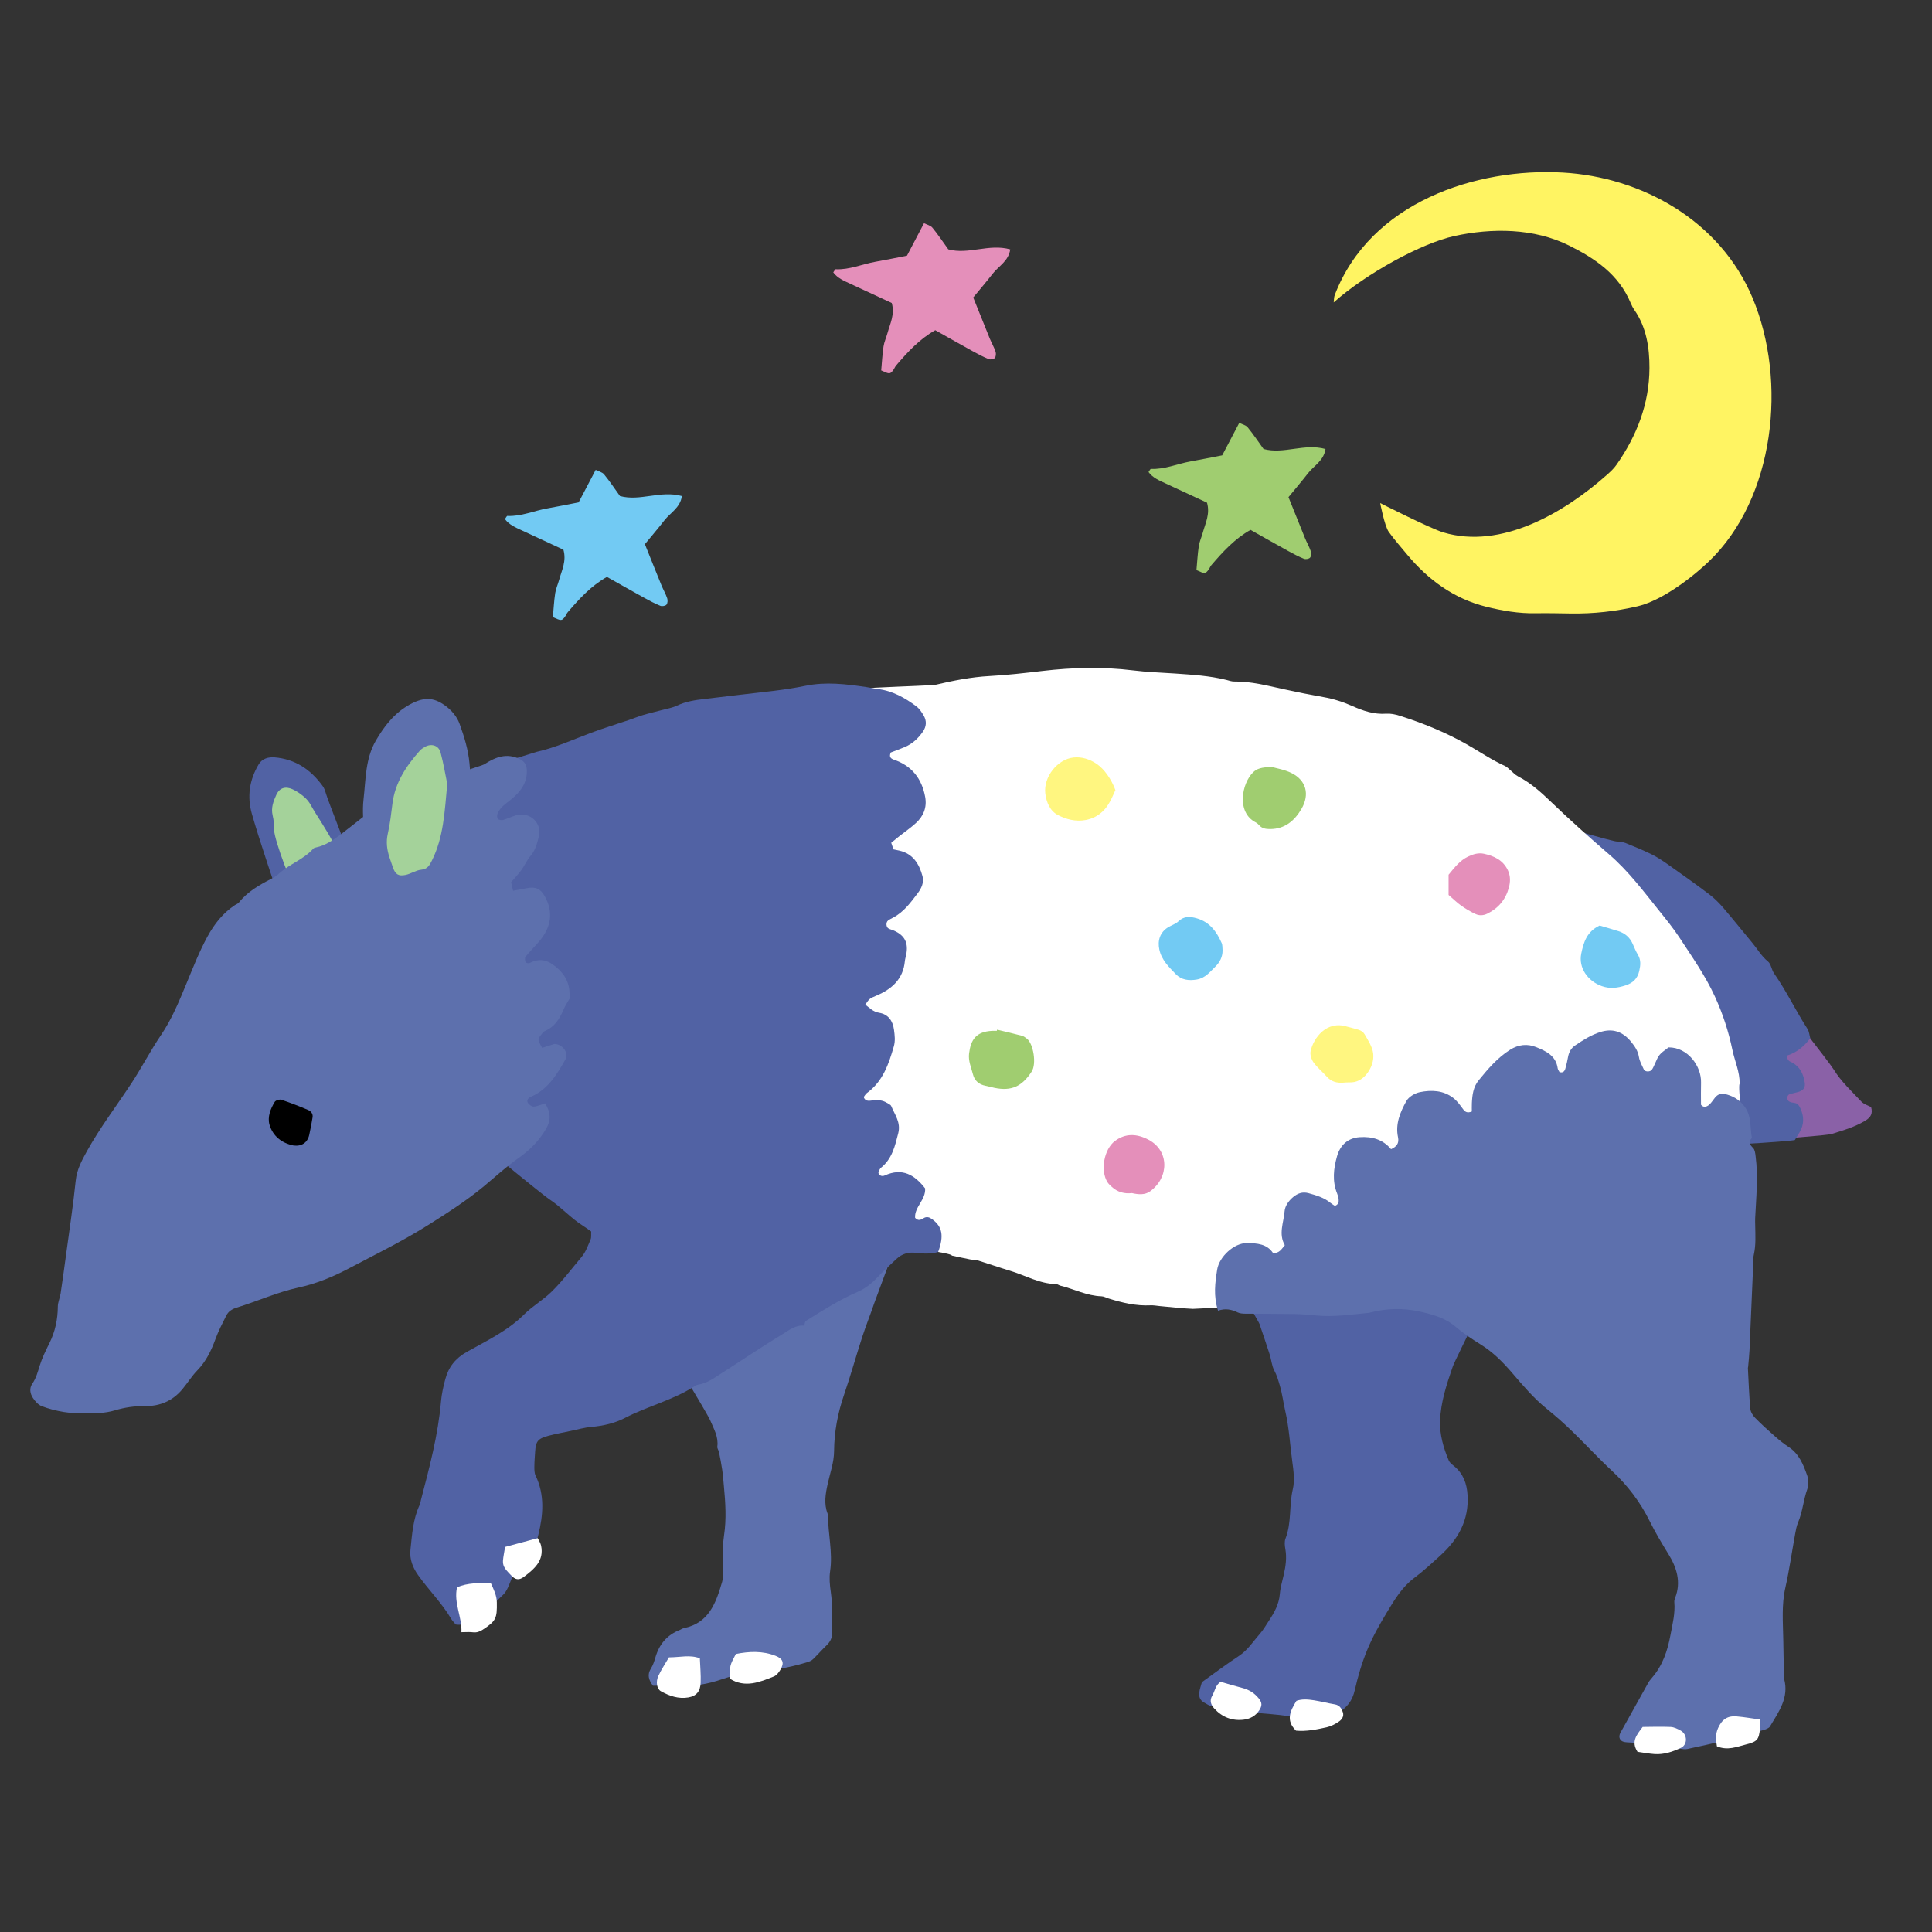 <?xml version="1.0" encoding="iso-8859-1"?>
<!-- Generator: Adobe Illustrator 29.1.0, SVG Export Plug-In . SVG Version: 9.03 Build 55587)  -->
<svg version="1.1" id="&#x30EC;&#x30A4;&#x30E4;&#x30FC;_1"
	 xmlns="http://www.w3.org/2000/svg" xmlns:xlink="http://www.w3.org/1999/xlink" x="0px" y="0px" viewBox="0 0 283.46 283.46"
	 style="enable-background:new 0 0 283.46 283.46;" xml:space="preserve">
<rect x="0" y="0" width="283.46" height="283.46" fill="#333333" stroke="none"/>
<path style="fill-rule:evenodd;clip-rule:evenodd;fill:#FFF462;" d="M248.81,84.067c-2.547,2.108-5.812,4.25-8.57,4.891
	c-3.24,0.752-6.446,1.099-9.729,1.055c-1.729-0.024-3.459-0.068-5.189-0.036c-2.479,0.049-4.91-0.369-7.298-0.964
	c-4.66-1.165-8.454-3.893-11.6-7.684c-0.903-1.088-1.847-2.146-2.67-3.299c-0.621-0.873-1.253-4.219-1.253-4.219
	s7.348,3.727,9.243,4.297c8.52,2.565,17.787-2.885,24.098-8.507c0.482-0.43,0.966-0.889,1.339-1.422
	c2.946-4.212,4.809-8.923,4.824-14.19c0.01-2.955-0.441-5.979-2.212-8.512c-0.215-0.309-0.394-0.657-0.539-1.009
	c-1.782-4.277-5.312-6.579-8.997-8.423c-5.176-2.591-11.38-2.618-16.89-1.41c-4.833,1.06-12.969,5.517-17.689,9.735
	c0.052-0.402,0.034-0.768,0.15-1.075c5.218-13.649,20.791-18.697,33.467-17.974c11.438,0.651,23.029,6.926,27.837,18.388
	c5.137,12.249,3.259,29.429-6.442,38.693C250.129,82.935,249.496,83.499,248.81,84.067z"/>
<path style="fill-rule:evenodd;clip-rule:evenodd;fill:#A0CD70;" d="M177.09,73.75c-2.019-0.937-4.056-1.884-6.093-2.828
	c-0.924-0.427-1.866-0.823-2.486-1.663c0.169-0.231,0.266-0.466,0.35-0.462c2.04,0.094,3.899-0.759,5.852-1.103
	c1.45-0.255,2.894-0.554,4.609-0.885c0.736-1.403,1.575-3.003,2.502-4.767c0.418,0.214,0.959,0.325,1.232,0.657
	c0.825,1.004,1.547,2.093,2.33,3.178c2.955,0.815,5.954-0.869,9.088,0.004c-0.253,1.729-1.696,2.441-2.558,3.549
	c-0.899,1.159-1.856,2.275-2.872,3.51c0.816,2.03,1.614,4.035,2.431,6.033c0.263,0.643,0.619,1.25,0.841,1.905
	c0.096,0.281,0.068,0.738-0.106,0.939c-0.159,0.187-0.646,0.269-0.896,0.168c-0.801-0.327-1.571-0.735-2.33-1.153
	c-1.819-1.004-3.624-2.03-5.509-3.09c-2.311,1.299-4.058,3.207-5.748,5.178c-0.167,0.194-0.252,0.458-0.408,0.664
	c-0.472,0.628-0.554,0.626-1.776,0.059c0.107-1.169,0.167-2.35,0.342-3.515c0.1-0.67,0.402-1.308,0.583-1.969
	C176.848,76.768,177.572,75.417,177.09,73.75z"/>
<path style="fill-rule:evenodd;clip-rule:evenodd;fill:#E48FBA;" d="M130.836,44.456c-2.018-0.937-4.055-1.884-6.093-2.828
	c-0.923-0.427-1.866-0.823-2.486-1.662c0.17-0.231,0.266-0.466,0.351-0.462c2.04,0.093,3.898-0.759,5.852-1.103
	c1.45-0.255,2.894-0.554,4.609-0.886c0.736-1.403,1.575-3.003,2.501-4.767c0.419,0.214,0.96,0.326,1.232,0.658
	c0.825,1.004,1.547,2.093,2.33,3.178c2.955,0.815,5.955-0.87,9.089,0.004c-0.253,1.729-1.696,2.441-2.558,3.548
	c-0.899,1.16-1.857,2.276-2.872,3.51c0.815,2.03,1.614,4.036,2.43,6.033c0.264,0.642,0.62,1.25,0.842,1.905
	c0.095,0.281,0.068,0.738-0.106,0.939c-0.16,0.187-0.646,0.269-0.896,0.167c-0.801-0.326-1.572-0.735-2.331-1.153
	c-1.819-1.004-3.623-2.03-5.509-3.09c-2.31,1.299-4.058,3.208-5.748,5.178c-0.167,0.195-0.252,0.458-0.407,0.665
	c-0.472,0.628-0.554,0.626-1.777,0.058c0.107-1.168,0.167-2.35,0.341-3.514c0.1-0.67,0.402-1.308,0.583-1.97
	C130.595,47.473,131.318,46.123,130.836,44.456z"/>
<path style="fill-rule:evenodd;clip-rule:evenodd;fill:#72CAF3;" d="M82.662,80.649c-2.019-0.937-4.056-1.884-6.093-2.828
	c-0.923-0.427-1.866-0.823-2.486-1.662c0.17-0.231,0.266-0.466,0.35-0.462c2.04,0.093,3.899-0.759,5.853-1.103
	c1.45-0.255,2.894-0.554,4.609-0.886c0.736-1.403,1.575-3.003,2.502-4.767c0.419,0.214,0.96,0.326,1.232,0.658
	c0.825,1.004,1.547,2.093,2.33,3.178c2.955,0.815,5.955-0.87,9.088,0.004c-0.253,1.729-1.696,2.441-2.558,3.548
	c-0.899,1.16-1.857,2.276-2.872,3.51c0.816,2.03,1.614,4.036,2.431,6.033c0.263,0.642,0.619,1.25,0.841,1.905
	c0.096,0.281,0.068,0.738-0.106,0.939c-0.159,0.187-0.646,0.269-0.895,0.168c-0.801-0.326-1.572-0.735-2.331-1.153
	c-1.819-1.004-3.624-2.03-5.509-3.09c-2.31,1.299-4.058,3.208-5.748,5.178c-0.167,0.195-0.252,0.458-0.407,0.665
	c-0.472,0.628-0.554,0.626-1.777,0.058c0.107-1.169,0.166-2.35,0.341-3.514c0.1-0.67,0.402-1.308,0.583-1.97
	C82.419,83.666,83.144,82.316,82.662,80.649z"/>
<g>
	<path style="fill-rule:evenodd;clip-rule:evenodd;fill:#5162A4;" d="M221.627,183.049c-0.538,1.325-8.09,16.328-8.476,17.441
		c-0.898,2.592-1.771,5.22-1.866,7.975c-0.071,2.008,0.488,3.971,1.284,5.83c0.135,0.311,0.466,0.558,0.747,0.787
		c1.365,1.112,1.899,2.563,2.002,4.296c0.216,3.638-1.356,6.437-3.934,8.789c-1.261,1.152-2.521,2.319-3.886,3.341
		c-1.784,1.333-2.884,3.183-3.99,5.014c-1.069,1.771-2.098,3.591-2.89,5.496c-0.791,1.907-1.385,3.919-1.841,5.936
		c-0.359,1.591-1.161,2.645-2.566,3.379c-1.629,0.854-3.309,1.321-5.129,0.861c-2.972-0.751-6.033-0.719-9.045-1.116
		c-1.458-0.192-2.903-0.481-4.346-0.772c-0.35-0.072-0.661-0.327-0.991-0.494c-0.618-0.312-0.825-0.857-0.747-1.485
		c0.062-0.51,0.251-1.006,0.388-1.524c1.808-1.288,3.584-2.632,5.44-3.853c1.285-0.845,2.068-2.114,3.046-3.218
		c0.536-0.604,0.941-1.329,1.39-2.01c0.776-1.179,1.439-2.385,1.558-3.856c0.078-0.956,0.366-1.896,0.579-2.839
		c0.28-1.241,0.458-2.478,0.23-3.757c-0.091-0.501-0.15-1.09,0.026-1.543c0.908-2.331,0.506-4.843,1.069-7.232
		c0.296-1.262,0.112-2.679-0.069-3.996c-0.344-2.495-0.468-5.018-1.042-7.486c-0.283-1.218-0.424-2.463-0.781-3.676
		c-0.23-0.785-0.433-1.535-0.83-2.271c-0.372-0.692-0.42-1.552-0.664-2.32c-0.444-1.397-0.929-2.785-1.411-4.223
		c0.271-0.096-6.264-10.476-6.084-10.445C181.749,184.569,220.133,182.391,221.627,183.049z"/>
	<path style="fill-rule:evenodd;clip-rule:evenodd;fill:#5D70AD;" d="M134.598,173.798c0.046,0.333-6.202,17.026-6.293,17.302
		c-0.568,1.685-1.238,3.335-1.789,5.027c-0.918,2.82-1.707,5.688-2.671,8.492c-0.926,2.698-1.45,5.441-1.47,8.293
		c-0.011,1.646-0.584,3.202-0.935,4.793c-0.324,1.467-0.579,2.919-0.014,4.38c0.026,0.07,0.066,0.141,0.066,0.213
		c-0.02,2.743,0.711,5.451,0.303,8.218c-0.148,1.012-0.052,2.027,0.101,3.075c0.275,1.901,0.161,3.86,0.216,5.794
		c0.023,0.789-0.237,1.439-0.815,1.994c-0.694,0.664-1.328,1.393-2.019,2.06c-0.201,0.196-0.492,0.327-0.764,0.411
		c-1.989,0.612-4.017,1.055-6.088,1.232c-2.235,0.19-4.411,0.573-6.542,1.305c-2.046,0.702-4.163,1.076-6.354,0.955
		c-1.252-0.068-2.51-0.012-3.728-0.012c-0.632-0.855-0.875-1.614-0.297-2.531c0.311-0.49,0.497-1.078,0.662-1.645
		c0.554-1.911,1.699-3.276,3.568-4.009c0.207-0.083,0.396-0.23,0.609-0.271c3.687-0.751,4.716-3.742,5.601-6.771
		c0.26-0.89,0.105-1.907,0.096-2.865c-0.013-1.337-0.011-2.65,0.192-3.993c0.357-2.358,0.207-4.754-0.018-7.133
		c-0.076-0.81-0.133-1.622-0.249-2.428c-0.125-0.875-0.299-1.746-0.472-2.615c-0.057-0.283-0.285-0.568-0.25-0.829
		c0.191-1.428-0.511-2.588-1.03-3.818c-0.518-1.223-6.812-11.382-7.308-12.694C97.562,195.057,131.999,174.332,134.598,173.798z"/>
	<path style="fill-rule:evenodd;clip-rule:evenodd;fill:#8A61A7;" d="M259.381,167.3c0.207-0.695-6.243-6.273-5.547-6.864
		c0.745-0.635,5.457-14.744,6.168-15.419c0.805,1.243,8.34,10.761,9.034,11.894c1.098,1.789,2.641,3.194,4.054,4.706
		c0.377,0.401,0.997,0.574,1.434,0.812c0.292,0.982-0.1,1.532-0.803,1.964c-1.533,0.941-3.243,1.443-4.936,1.965
		C267.89,166.637,260.694,167.062,259.381,167.3z"/>
	<path style="fill-rule:evenodd;clip-rule:evenodd;fill:#5162A4;" d="M50.31,129.94c-0.39-0.686-8.147,4.052-7.709,5.396
		c-0.429,0.45-3.499-9.072-3.666-9.576c-0.697-2.105-1.37-4.219-1.98-6.35c-0.732-2.556-0.354-4.999,1.002-7.272
		c0.515-0.864,1.455-1.091,2.343-1.018c3.004,0.248,5.289,1.79,7.03,4.19c0.213,0.294,0.359,0.658,0.456,1.011
		c0.308,1.125,3.525,9.148,3.811,10.279C51.518,126.628,50.387,129.911,50.31,129.94z"/>
	<path style="fill-rule:evenodd;clip-rule:evenodd;fill:#5162A4;" d="M265.596,152.326c-0.964,1.302-2.123,2.154-3.418,2.548
		c0.024,0.806,0.472,0.859,0.77,1.023c1.157,0.634,1.637,1.678,1.834,2.902c0.118,0.721-0.124,1.118-0.817,1.371
		c-0.209,0.077-0.435,0.103-0.647,0.173c-0.404,0.133-1.004,0.083-1.075,0.616c-0.098,0.709,0.522,0.783,1.038,0.855
		c0.532,0.074,0.729,0.482,0.908,0.886c0.508,1.154,0.507,2.297-0.145,3.406c-0.225,0.382-0.464,0.76-0.708,1.159
		c-1.33,0.255-12.984,0.987-14.299,0.706c-0.095-0.278-7.94-13.436-8.565-15.418c-0.876-2.778-13.017-30.272-14.733-32.207
		c-0.041-0.046,11.508,3.313,11.471,3.106c0.463,0.081,0.909,0.081,1.292,0.237c1.306,0.528,2.615,1.063,3.876,1.688
		c0.859,0.426,1.663,0.978,2.45,1.532c2,1.413,4,2.83,5.952,4.308c0.765,0.58,1.459,1.278,2.085,2.008
		c1.446,1.684,2.822,3.428,4.246,5.13c0.755,0.901,1.322,1.939,2.277,2.706c0.462,0.371,0.521,1.211,0.895,1.743
		c1.825,2.605,3.185,5.488,4.907,8.154C265.451,151.365,265.48,151.919,265.596,152.326z"/>
	<path style="fill-rule:evenodd;clip-rule:evenodd;fill:#FFFFFF;" d="M189.419,191.273c-0.556,0-14.059,0.779-14.4,0.761
		c-0.669-0.034-1.338-0.076-2.004-0.135c-0.96-0.082-1.919-0.185-2.876-0.274c-0.445-0.042-0.893-0.133-1.333-0.11
		c-2.125,0.108-4.146-0.378-6.148-1c-0.355-0.112-0.707-0.316-1.064-0.325c-2.125-0.068-4.004-1.066-6.016-1.556
		c-0.214-0.055-0.413-0.231-0.622-0.235c-2.453-0.038-4.552-1.297-6.817-1.972c-1.569-0.468-3.113-1.016-4.679-1.499
		c-0.349-0.108-0.738-0.072-1.102-0.143c-0.863-0.167-1.721-0.357-2.7-0.564c-0.018-0.771-25.405-3.293-25.275-3.913
		c0.284-1.361-2.362-42.863-2.74-43.514c1.385-1.414,8.5-34.647,8.223-34.948c0.595-0.878,16.603-1.197,17.365-1.373
		c2.611-0.605,5.237-1.137,7.925-1.283c2.591-0.14,5.163-0.437,7.741-0.742c4.431-0.522,8.881-0.641,13.335-0.089
		c2.059,0.255,4.143,0.321,6.216,0.462c2.521,0.174,5.046,0.327,7.512,0.943c0.361,0.09,0.729,0.232,1.091,0.228
		c2.485-0.033,4.861,0.597,7.259,1.121c1.954,0.428,3.917,0.821,5.886,1.169c1.478,0.262,2.874,0.708,4.247,1.322
		c1.553,0.695,3.159,1.234,4.931,1.108c0.648-0.046,1.341,0.098,1.968,0.296c3.386,1.073,6.649,2.395,9.771,4.152
		c1.914,1.078,3.733,2.342,5.745,3.251c0.255,0.115,0.454,0.357,0.678,0.541c0.401,0.327,0.761,0.738,1.21,0.97
		c1.874,0.968,3.388,2.352,4.899,3.804c2.732,2.627,5.566,5.154,8.439,7.628c2.847,2.454,5.067,5.439,7.398,8.334
		c1.026,1.275,2.062,2.554,2.956,3.92c1.829,2.797,3.761,5.527,5.168,8.595c1.157,2.523,2,5.104,2.566,7.818
		c0.345,1.658,1.094,3.231,1.066,4.975c-0.332,0.516,0.72,7.317,0.312,7.264c-0.795-0.106-28.002,12.533-29.467,15.075
		C225.566,182.23,188.847,189.778,189.419,191.273z"/>
	<path style="fill-rule:evenodd;clip-rule:evenodd;fill:#5162A4;" d="M118.059,194.509c-1.307-0.167-2.287,0.654-3.264,1.249
		c-3.039,1.847-5.983,3.844-8.981,5.756c-1.061,0.676-2.09,1.445-3.389,1.642c-0.145,0.022-0.295,0.078-0.416,0.159
		c-3.196,2.104-6.955,2.975-10.321,4.724c-1.506,0.783-3.19,1.162-4.915,1.314c-1.03,0.091-2.042,0.382-3.06,0.595
		c-1.09,0.227-2.188,0.43-3.264,0.713c-1.525,0.401-1.839,0.811-1.933,2.303c-0.046,0.742-0.112,1.483-0.115,2.229
		c-0.002,0.434-0.004,0.919,0.177,1.297c1.373,2.849,1.12,5.812,0.403,8.705c-0.321,1.295-0.88,2.729-2.339,3.368
		c-0.765,0.338-1.057,1.024-1.287,1.739c-0.159,0.491-0.167,1.038-0.367,1.508c-0.317,0.746-0.588,1.6-1.141,2.14
		c-1.531,1.5-3.08,3.006-5.005,4.031c-0.612,0.327-1.238,0.474-1.975,0.365c-0.214-0.263-0.487-0.523-0.671-0.835
		c-1.367-2.311-3.281-4.21-4.829-6.38c-0.798-1.118-1.296-2.337-1.146-3.759c0.235-2.214,0.367-4.444,1.32-6.513
		c0.123-0.267,0.163-0.572,0.238-0.859c1.237-4.739,2.5-9.472,2.925-14.38c0.094-1.099,0.342-2.194,0.628-3.263
		c0.475-1.785,1.477-3.065,3.185-4.025c2.901-1.63,5.954-3.06,8.372-5.473c1.251-1.247,2.814-2.13,4.094-3.395
		c1.594-1.574,2.916-3.359,4.351-5.052c0.608-0.715,0.934-1.683,1.317-2.565c0.136-0.317,0.06-0.725,0.086-1.164
		c-0.43-0.302-0.835-0.612-1.267-0.884c-1.742-1.092-3.092-2.666-4.822-3.811c-1.389-0.917-13.43-10.837-14.664-12.128
		c0.352-1.187-6.716-16.007-7.452-16.446c0.428-0.93,8.474-30.583,7.709-33.149c0.106-0.137,12.441-3.947,12.55-3.97
		c2.771-0.621,5.341-1.815,7.986-2.799c1.809-0.674,3.66-1.236,5.491-1.855c0.705-0.239,1.393-0.528,2.106-0.739
		c0.921-0.273,1.861-0.483,2.789-0.734c0.718-0.192,1.473-0.314,2.134-0.627c1.308-0.621,2.69-0.831,4.098-0.991
		c1.772-0.201,3.545-0.419,5.317-0.631c3.163-0.382,6.342-0.652,9.468-1.299c2.977-0.617,5.931-0.254,8.885,0.18
		c0.587,0.085,1.167,0.223,1.753,0.295c2.136,0.267,3.943,1.276,5.618,2.534c0.459,0.344,0.809,0.877,1.1,1.385
		c0.442,0.771,0.389,1.58-0.123,2.322c-0.688,0.999-1.553,1.805-2.684,2.279c-0.68,0.285-1.375,0.534-2.035,0.789
		c-0.235,0.549-0.114,0.86,0.447,1.051c2.631,0.896,4.108,2.773,4.6,5.479c0.277,1.532-0.246,2.796-1.344,3.81
		c-0.763,0.703-1.63,1.293-2.446,1.938c-0.401,0.316-0.793,0.646-1.191,0.972c0.125,0.361,0.218,0.637,0.33,0.967
		c0.292,0.06,0.575,0.115,0.855,0.178c2.009,0.455,2.916,1.945,3.404,3.751c0.248,0.917-0.155,1.778-0.698,2.496
		c-1.025,1.351-2.027,2.743-3.583,3.57c-0.263,0.14-0.535,0.268-0.771,0.444c-0.339,0.253-0.301,0.963,0.064,1.165
		c0.255,0.141,0.552,0.201,0.82,0.322c1.595,0.72,2.132,1.819,1.763,3.589c-0.059,0.291-0.153,0.58-0.182,0.876
		c-0.245,2.626-1.891,4.094-4.159,5.057c-1.036,0.438-1.034,0.44-1.645,1.323c0.626,0.486,1.142,1.057,2.039,1.201
		c1.324,0.217,1.996,1.172,2.171,2.503c0.108,0.817,0.206,1.614-0.027,2.43c-0.747,2.6-1.605,5.123-3.921,6.819
		c-0.172,0.125-0.293,0.323-0.424,0.5c-0.036,0.051-0.023,0.139-0.036,0.229c0.31,0.612,0.911,0.399,1.367,0.365
		c0.692-0.051,1.338-0.04,1.937,0.333c0.248,0.154,0.605,0.285,0.7,0.514c0.52,1.267,1.431,2.381,1.028,3.974
		c-0.481,1.9-0.903,3.762-2.531,5.069c-0.164,0.13-0.244,0.371-0.349,0.565c-0.03,0.057-0.017,0.137-0.025,0.221
		c0.167,0.45,0.601,0.494,0.915,0.352c2.591-1.186,4.401-0.086,5.931,1.892c0.112,1.689-1.581,2.72-1.469,4.316
		c0.432,0.493,0.842,0.311,1.232,0.063c0.452-0.286,0.852-0.156,1.233,0.115c1.532,1.096,1.796,2.435,0.918,4.834
		c-1.032,0.306-2.141,0.265-3.235,0.129c-1.114-0.139-2.065,0.13-2.873,0.887c-0.975,0.914-1.969,1.813-2.883,2.789
		c-0.828,0.883-1.736,1.574-2.861,2.065c-2.653,1.158-5.099,2.713-7.548,4.244c-0.18,0.114-0.18,0.514-0.262,0.779L118.059,194.509z
		"/>
	<path style="fill-rule:evenodd;clip-rule:evenodd;fill:#A4D29A;" d="M43.885,131.482c-0.97-1.021-3.663-8.339-3.66-9.67
		c0-0.733-0.056-1.483-0.224-2.193c-0.258-1.097,0.112-2.065,0.537-2.995c0.474-1.035,1.328-1.307,2.408-0.815
		c0.593,0.27,1.148,0.663,1.649,1.084c0.39,0.327,0.741,0.746,0.986,1.192c1.805,3.286,6.145,8.497,3.186,10.313
		c-0.563,0.346-2.032,3.721-2.57,4.111C45.853,132.761,44.283,131.217,43.885,131.482z"/>
	<path style="fill-rule:evenodd;clip-rule:evenodd;fill:#5D70AD;" d="M59.304,115.807c-0.006-0.143,11.797-3.441,11.871-3.746
		c1.53-0.976,3.16-1.634,5.088-0.689c0.694,0.339,0.991,0.836,1.028,1.572c0.1,1.905-0.938,3.236-2.293,4.339
		c-0.754,0.615-1.593,1.123-1.989,2.056c-0.099,0.234-0.105,0.636,0.034,0.804c0.135,0.164,0.54,0.225,0.778,0.159
		c0.641-0.181,1.245-0.495,1.884-0.681c1.997-0.582,3.857,1.106,3.352,3.111c-0.249,0.988-0.493,2.008-1.22,2.844
		c-0.531,0.611-0.85,1.401-1.329,2.063c-0.434,0.602-0.957,1.137-1.522,1.796c0.075,0.326,0.172,0.74,0.291,1.257
		c0.739-0.137,1.387-0.254,2.032-0.381c1.253-0.249,1.982,0.07,2.594,1.148c1.31,2.309,1.024,4.578-0.871,6.752
		c-0.631,0.727-1.318,1.406-1.922,2.156c-0.136,0.168-0.089,0.556-0.002,0.799c0.038,0.107,0.443,0.205,0.588,0.129
		c1.17-0.608,2.279-0.585,3.367,0.186c1.328,0.941,2.296,2.112,2.468,3.799c0.037,0.369,0.055,0.74,0.086,1.152
		c-0.301,0.535-0.681,1.088-0.938,1.694c-0.568,1.335-1.274,2.505-2.689,3.119c-0.307,0.133-0.534,0.492-0.752,0.783
		c-0.353,0.468-0.329,0.574,0.302,1.711c0.581-0.183,1.194-0.378,1.806-0.572c1.217,0.028,2.154,1.321,1.588,2.316
		c-1.255,2.204-2.567,4.385-5.071,5.445c-0.365,0.154-0.638,0.518-0.41,0.887c0.169,0.27,0.584,0.564,0.867,0.544
		c0.543-0.04,1.069-0.295,1.652-0.478c0.82,1.291,0.905,2.445,0.127,3.767c-1.041,1.769-2.407,3.13-4.085,4.304
		c-1.755,1.233-3.343,2.705-4.999,4.08c-2.58,2.14-5.396,3.942-8.225,5.722c-3.776,2.375-7.781,4.33-11.722,6.408
		c-2.317,1.221-4.751,2.202-7.256,2.742c-3.15,0.683-6.039,2.012-9.076,2.945c-0.695,0.215-1.231,0.556-1.541,1.181
		c-0.561,1.124-1.147,2.248-1.578,3.427c-0.621,1.698-1.376,3.273-2.661,4.596c-0.817,0.843-1.445,1.867-2.2,2.774
		c-1.427,1.715-3.295,2.501-5.507,2.478c-1.502-0.017-2.953,0.185-4.4,0.624c-1.5,0.458-3.078,0.436-4.636,0.412
		c-0.965-0.015-1.941-0.019-2.888-0.179c-1.09-0.188-2.184-0.454-3.211-0.855c-0.51-0.199-0.964-0.715-1.279-1.194
		c-0.415-0.637-0.574-1.403-0.088-2.106c0.562-0.817,0.798-1.738,1.088-2.668c0.352-1.128,0.887-2.208,1.416-3.274
		c0.84-1.694,1.221-3.472,1.232-5.36c0.003-0.645,0.313-1.283,0.412-1.936c0.287-1.905,0.547-3.814,0.804-5.726
		c0.485-3.6,1.036-7.191,1.406-10.801c0.167-1.633,0.878-2.951,1.636-4.32c1.945-3.512,4.384-6.695,6.577-10.04
		c1.503-2.295,2.766-4.752,4.306-7.021c1.602-2.362,2.651-4.952,3.733-7.561c0.958-2.314,1.869-4.661,3.074-6.874
		c1.008-1.852,2.271-3.46,4.044-4.637c0.184-0.123,0.432-0.19,0.56-0.353c1.281-1.616,3.02-2.597,4.807-3.52
		c0.391-0.202,0.774-0.455,1.1-0.751c1.54-1.404,3.619-2.068,5.026-3.655c0.089-0.101,0.263-0.15,0.406-0.178
		c1.318-0.266,2.384-1.01,3.448-1.776c0.641-0.461,7.902-6.23,8.711-6.75C58.87,117.844,59.326,116.477,59.304,115.807z"/>
	<path style="fill-rule:evenodd;clip-rule:evenodd;fill:#5D70AD;" d="M55.206,126.187c-1.709-1.006-1.753-2.432-1.806-3.826
		c-0.065-1.689-0.257-3.404-0.064-5.067c0.338-2.922,0.255-5.964,1.809-8.633c1.161-1.991,2.518-3.802,4.543-5.043
		c2.423-1.483,3.933-1.311,5.599-0.112c0.925,0.667,1.738,1.574,2.144,2.7c0.681,1.883,1.271,3.78,1.453,5.809
		c0.3,3.339,0.476,6.653-0.405,9.937c-0.078,0.285-0.035,0.636-0.186,0.865c-1.404,2.139-1.777,4.711-2.93,6.96
		c-0.819,0.386-4.622-3.219-5.545-3.178c0.851-1.51-1.213-1.939-1.285,1.028C58.52,128.132,55.302,125.39,55.206,126.187z"/>
	<path style="fill-rule:evenodd;clip-rule:evenodd;fill:#5D70AD;" d="M178.709,192.305c-0.709-2.203-0.42-4.162-0.127-6.029
		c0.296-1.879,2.464-3.907,4.35-3.895c1.516,0.012,2.975,0.128,3.857,1.479c0.935,0.016,1.247-0.608,1.718-1.167
		c-0.96-1.651-0.163-3.33-0.032-4.988c0.06-0.749,0.581-1.514,1.242-2.064c0.671-0.559,1.379-0.824,2.267-0.582
		c1.155,0.317,2.293,0.652,3.24,1.434c0.215,0.175,0.46,0.313,0.634,0.43c0.564-0.215,0.574-0.605,0.547-0.966
		c-0.021-0.291-0.116-0.584-0.227-0.857c-0.729-1.818-0.524-3.634-0.009-5.456c0.474-1.671,1.619-2.688,3.327-2.801
		c1.788-0.118,3.399,0.315,4.598,1.763c0.815-0.367,1.214-0.856,1.021-1.761c-0.413-1.939,0.329-3.682,1.221-5.292
		c0.346-0.627,1.246-1.16,1.98-1.314c1.698-0.349,3.445-0.28,4.905,0.848c0.573,0.441,1.016,1.068,1.452,1.66
		c0.312,0.428,0.642,0.586,1.274,0.329c0-0.365-0.015-0.789,0.004-1.208c0.052-1.205,0.203-2.394,0.996-3.365
		c1.362-1.672,2.755-3.311,4.613-4.485c1.232-0.778,2.531-0.913,3.829-0.387c1.447,0.584,2.898,1.259,3.155,3.105
		c0.03,0.205,0.183,0.392,0.264,0.554c0.521,0.165,0.748-0.132,0.858-0.504c0.167-0.567,0.295-1.152,0.401-1.736
		c0.128-0.698,0.46-1.278,1.033-1.666c1.171-0.789,2.351-1.548,3.729-1.977c1.678-0.523,3.205-0.163,4.532,1.495
		c0.504,0.631,0.96,1.293,1.099,2.158c0.103,0.643,0.443,1.253,0.727,1.857c0.169,0.361,0.918,0.38,1.166,0.036
		c0.169-0.232,0.29-0.506,0.406-0.771c0.634-1.46,0.631-1.46,2.052-2.512c2.855-0.019,4.838,2.79,4.766,5.176
		c-0.032,1.031-0.006,2.065-0.006,3.238c0.309,0.413,0.787,0.383,1.229-0.024c0.321-0.297,0.557-0.691,0.837-1.034
		c0.362-0.443,0.868-0.65,1.396-0.527c1.158,0.269,2.112,0.772,2.9,1.811c1.1,1.445,0.801,3.092,1.105,4.651
		c-0.544,0.562-0.343,0.962,0.169,1.46c0.269,0.263,0.324,0.797,0.377,1.219c0.391,3.035,0.078,6.068-0.066,9.102
		c-0.017,0.357,0,0.717,0.006,1.073c0.021,1.412,0.117,2.815-0.193,4.225c-0.189,0.861-0.114,1.778-0.153,2.672
		c-0.162,3.786-0.319,7.575-0.49,11.359c-0.038,0.815-0.13,1.626-0.199,2.439c-0.007,0.074-0.041,0.146-0.037,0.219
		c0.107,1.991,0.173,3.985,0.354,5.967c0.042,0.474,0.377,0.995,0.725,1.351c0.934,0.954,1.93,1.847,2.931,2.729
		c0.615,0.538,1.257,1.06,1.941,1.504c1.55,0.998,2.181,2.598,2.747,4.204c0.21,0.594,0.234,1.387,0.022,1.976
		c-0.577,1.602-0.683,3.324-1.353,4.898c-0.229,0.538-0.333,1.136-0.439,1.716c-0.48,2.624-0.848,5.276-1.435,7.876
		c-0.568,2.518-0.348,5.027-0.305,7.547c0.025,1.56,0.055,3.12,0.082,4.68c0.008,0.374-0.061,0.767,0.034,1.114
		c0.773,2.769-0.781,4.855-2.061,7.007c-0.159,0.267-0.598,0.426-0.939,0.521c-2.001,0.559-4.006,1.11-6.02,1.614
		c-1.725,0.434-3.462,0.816-5.203,1.183c-0.337,0.07-0.713-0.014-1.07-0.05c-0.587-0.061-1.174-0.211-1.757-0.197
		c-1.497,0.034-2.959-0.014-4.396-0.546c-0.604-0.225-1.323-0.12-1.978-0.241c-0.685-0.124-0.929-0.734-0.582-1.36
		c1.361-2.458,2.727-4.911,4.101-7.36c0.145-0.255,0.341-0.486,0.532-0.709c1.558-1.805,2.277-3.94,2.706-6.256
		c0.298-1.607,0.712-3.182,0.566-4.836c-0.019-0.213,0.051-0.447,0.131-0.652c0.896-2.315,0.208-4.438-0.983-6.374
		c-0.974-1.586-1.93-3.17-2.754-4.839c-1.392-2.814-3.25-5.266-5.56-7.412c-2.012-1.869-3.874-3.9-5.848-5.81
		c-1.178-1.139-2.403-2.232-3.681-3.257c-1.927-1.548-3.506-3.427-5.098-5.282c-1.37-1.594-2.81-3.051-4.608-4.165
		c-1.263-0.783-2.518-1.61-3.644-2.572c-1.602-1.373-3.525-1.887-5.485-2.303c-2.339-0.496-4.691-0.432-7.017,0.158
		c-0.072,0.017-0.143,0.055-0.215,0.061c-2.579,0.241-5.148,0.643-7.754,0.394c-1.034-0.099-2.073-0.194-3.112-0.213
		c-2.455-0.04-4.912-0.026-7.369-0.052c-0.361-0.004-0.76-0.038-1.078-0.191C180.683,192.115,179.769,191.929,178.709,192.305z"/>
	<path style="fill-rule:evenodd;clip-rule:evenodd;fill:#A4D29A;" d="M65.62,115.01c-0.382,4.117-0.543,7.843-2.256,11.259
		c-0.34,0.679-0.637,1.25-1.574,1.339c-0.777,0.075-1.501,0.598-2.282,0.762c-1.064,0.222-1.506-0.097-1.86-1.094
		c-0.173-0.486-0.339-0.975-0.5-1.464c-0.374-1.142-0.529-2.27-0.251-3.492c0.331-1.445,0.498-2.93,0.682-4.406
		c0.384-3.095,2.024-5.531,4.024-7.784c0.192-0.216,0.455-0.381,0.709-0.532c0.952-0.562,2.045-0.25,2.328,0.804
		C65.079,112.047,65.356,113.735,65.62,115.01z"/>
	<path style="fill-rule:evenodd;clip-rule:evenodd;fill:#72CAF3;" d="M234.695,135.794c0.916,0.271,1.839,0.53,2.754,0.822
		c0.968,0.308,1.677,0.921,2.094,1.862c0.24,0.543,0.464,1.099,0.768,1.605c0.465,0.771,0.386,1.54,0.2,2.361
		c-0.257,1.134-0.925,1.781-2.024,2.134c-1.163,0.373-2.248,0.532-3.464,0.106c-2.061-0.723-3.46-2.686-3.023-4.78
		C232.332,138.311,232.783,136.695,234.695,135.794z"/>
	<path style="fill-rule:evenodd;clip-rule:evenodd;fill:#A0CD70;" d="M146.291,151.069c1.219,0.296,2.441,0.574,3.652,0.897
		c0.271,0.072,0.523,0.273,0.751,0.456c0.904,0.727,1.42,3.647,0.668,4.801c-1.409,2.162-2.951,2.906-5.464,2.383
		c-0.436-0.093-0.865-0.217-1.302-0.304c-0.967-0.187-1.613-0.744-1.851-1.692c-0.25-0.997-0.702-1.959-0.565-3.041
		c0.253-2,0.989-3.217,3.404-3.329c0.223-0.01,0.446-0.002,0.669-0.002C146.266,151.183,146.279,151.126,146.291,151.069z"/>
	<path style="fill-rule:evenodd;clip-rule:evenodd;fill:#FFF680;" d="M163.652,115.921c-0.528,1.154-0.942,2.234-1.852,3.106
		c-0.745,0.712-1.544,1.101-2.516,1.285c-1.457,0.274-2.861-0.1-4.078-0.733c-1.144-0.593-1.691-1.878-1.842-3.168
		c-0.281-2.394,1.76-5.015,4.143-5.273c1.196-0.13,2.374,0.245,3.382,0.928C162.026,112.835,163.047,114.305,163.652,115.921z"/>
	<path style="fill-rule:evenodd;clip-rule:evenodd;fill:#72CAF3;" d="M179.374,139.451c0.003,0.968-0.413,1.737-1.073,2.386
		c-0.787,0.769-1.461,1.658-2.684,1.873c-1.188,0.209-2.282,0.07-3.1-0.779c-1.005-1.042-2.083-2.066-2.417-3.598
		c-0.297-1.359,0.116-2.562,1.277-3.278c0.504-0.31,1.118-0.49,1.532-0.885c0.829-0.79,1.714-0.71,2.681-0.435
		c1.89,0.538,2.912,1.95,3.652,3.627C179.384,138.682,179.336,139.086,179.374,139.451z"/>
	<path style="fill-rule:evenodd;clip-rule:evenodd;fill:#E48FBA;" d="M212.534,131.305c0-1.069,0-2.092,0-2.967
		c0.913-1.104,1.659-2.084,2.848-2.655c0.775-0.373,1.542-0.597,2.348-0.42c1.465,0.324,2.775,0.914,3.491,2.398
		c0.417,0.866,0.384,1.733,0.152,2.592c-0.469,1.734-1.536,3.003-3.16,3.801c-0.574,0.281-1.175,0.306-1.718,0.053
		c-0.731-0.34-1.437-0.757-2.095-1.219C213.798,132.467,213.27,131.939,212.534,131.305z"/>
	<path style="fill-rule:evenodd;clip-rule:evenodd;fill:#A0CD70;" d="M186.631,112.533c0.646,0.192,1.841,0.379,2.873,0.894
		c2.124,1.056,2.688,3.116,1.455,5.237c-0.999,1.719-2.423,2.97-4.601,2.975c-0.616,0.001-1.175-0.066-1.611-0.561
		c-0.146-0.164-0.322-0.321-0.514-0.42c-2.858-1.465-2.04-5.741-0.368-7.354C184.409,112.78,185.06,112.559,186.631,112.533z"/>
	<path style="fill-rule:evenodd;clip-rule:evenodd;fill:#E48FBA;" d="M166.066,175.047c-1.045,0.129-2.096-0.116-2.962-0.932
		c-0.214-0.203-0.448-0.401-0.604-0.646c-1.101-1.702-0.52-4.883,1.098-6.077c1.517-1.122,3.174-1.105,4.959-0.148
		c2.985,1.598,3.004,5.497,0.197,7.539C167.99,175.338,167.071,175.275,166.066,175.047z"/>
	<path style="fill-rule:evenodd;clip-rule:evenodd;fill:#FFF680;" d="M197.085,158.846c-0.936,0.07-1.751-0.139-2.408-0.872
		c-0.639-0.712-1.401-1.327-1.955-2.096c-0.316-0.438-0.541-1.148-0.431-1.654c0.421-1.947,2.356-4.543,5.333-3.605
		c0.212,0.066,0.436,0.097,0.645,0.167c0.692,0.234,1.542,0.263,1.944,0.959c0.512,0.888,1.13,1.819,1.257,2.791
		c0.141,1.065-0.261,2.204-0.994,3.088c-0.636,0.767-1.46,1.223-2.503,1.18C197.677,158.791,197.38,158.829,197.085,158.846z"/>
	<path style="fill-rule:evenodd;clip-rule:evenodd;" d="M43.066,168.066c-1.747-0.354-3.032-1.384-3.522-3.042
		c-0.332-1.126,0.138-2.339,0.765-3.36c0.141-0.227,0.702-0.399,0.974-0.31c1.331,0.442,2.641,0.956,3.934,1.504
		c0.408,0.173,0.726,0.557,0.645,1.064c-0.141,0.867-0.301,1.73-0.492,2.588C45.114,167.654,44.245,168.225,43.066,168.066z"/>
	<path style="fill-rule:evenodd;clip-rule:evenodd;fill:#FFFFFF;" d="M98.146,243.167c1.67-0.004,3.063-0.419,4.535,0.137
		c0.048,1.23,0.163,2.403,0.119,3.571c-0.047,1.281-0.62,1.96-1.798,2.167c-1.451,0.253-2.795-0.213-4.039-0.91
		c-0.593-0.333-0.775-1.367-0.37-2.242C97.026,244.96,97.606,244.099,98.146,243.167z"/>
	<path style="fill-rule:evenodd;clip-rule:evenodd;fill:#FFFFFF;" d="M107.96,242.672c1.942-0.39,3.91-0.486,5.84,0.272
		c1.095,0.432,1.306,1.05,0.67,2.088c-0.223,0.363-0.537,0.777-0.907,0.926c-2.112,0.85-4.248,1.727-6.476,0.343
		C107.065,244.382,107.065,244.382,107.96,242.672z"/>
	<path style="fill-rule:evenodd;clip-rule:evenodd;fill:#FFFFFF;" d="M72.01,232.264c0.459,1,0.868,1.839,0.885,2.847
		c0.04,2.339-0.13,2.719-2.065,3.993c-0.449,0.296-0.901,0.454-1.458,0.382c-0.498-0.064-1.009-0.012-1.674-0.012
		c0.113-2.223-1.157-4.263-0.644-6.594C68.628,232.224,70.241,232.248,72.01,232.264z"/>
	<path style="fill-rule:evenodd;clip-rule:evenodd;fill:#FFFFFF;" d="M74.107,226.962c1.513-0.407,3.077-0.827,4.791-1.289
		c0.167,0.363,0.41,0.717,0.491,1.106c0.461,2.204-1.01,3.421-2.489,4.547c-0.776,0.593-1.318,0.46-1.967-0.249
		c-0.541-0.592-1.21-1.154-1.14-2.071C73.841,228.367,73.984,227.736,74.107,226.962z"/>
	<path style="fill-rule:evenodd;clip-rule:evenodd;fill:#FFFFFF;" d="M179.082,246.755c1.195,0.339,2.177,0.641,3.172,0.894
		c0.975,0.245,1.773,0.738,2.408,1.512c0.538,0.654,0.535,1.104,0.07,1.807c-0.532,0.801-1.322,1.219-2.211,1.335
		c-1.72,0.221-3.206-0.352-4.372-1.64c-0.473-0.52-0.714-1.146-0.305-1.844C178.251,248.13,178.319,247.234,179.082,246.755z"/>
	<path style="fill-rule:evenodd;clip-rule:evenodd;fill:#FFFFFF;" d="M240.255,257.023c-0.989-1.518-0.112-2.499,0.753-3.647
		c1.316-0.008,2.718-0.061,4.115,0.002c0.492,0.023,0.999,0.279,1.448,0.521c1.006,0.546,1.069,2.05,0.059,2.537
		c-1.203,0.578-2.49,1.008-3.86,0.92C241.961,257.303,241.16,257.147,240.255,257.023z"/>
	<path style="fill-rule:evenodd;clip-rule:evenodd;fill:#FFFFFF;" d="M190.148,253.92c-1.562-1.523-0.827-2.913,0.064-4.374
		c0.806-0.291,1.697-0.217,2.568-0.083c1.025,0.159,2.033,0.43,3.058,0.597c0.702,0.116,0.999,0.608,1.187,1.173
		c0.192,0.573-0.152,1.061-0.576,1.349c-0.543,0.367-1.161,0.7-1.795,0.841C193.151,253.762,191.626,254.055,190.148,253.92z"/>
	<path style="fill-rule:evenodd;clip-rule:evenodd;fill:#FFFFFF;" d="M251.905,256.221c-0.185-0.962-0.217-1.816,0.165-2.672
		c0.573-1.281,1.379-1.841,2.754-1.719c1.088,0.095,2.167,0.285,3.363,0.448c0.018,0.461,0.084,0.897,0.039,1.32
		c-0.172,1.669-0.397,1.924-2.097,2.357C254.798,256.293,253.479,256.867,251.905,256.221z"/>
</g>
</svg>
